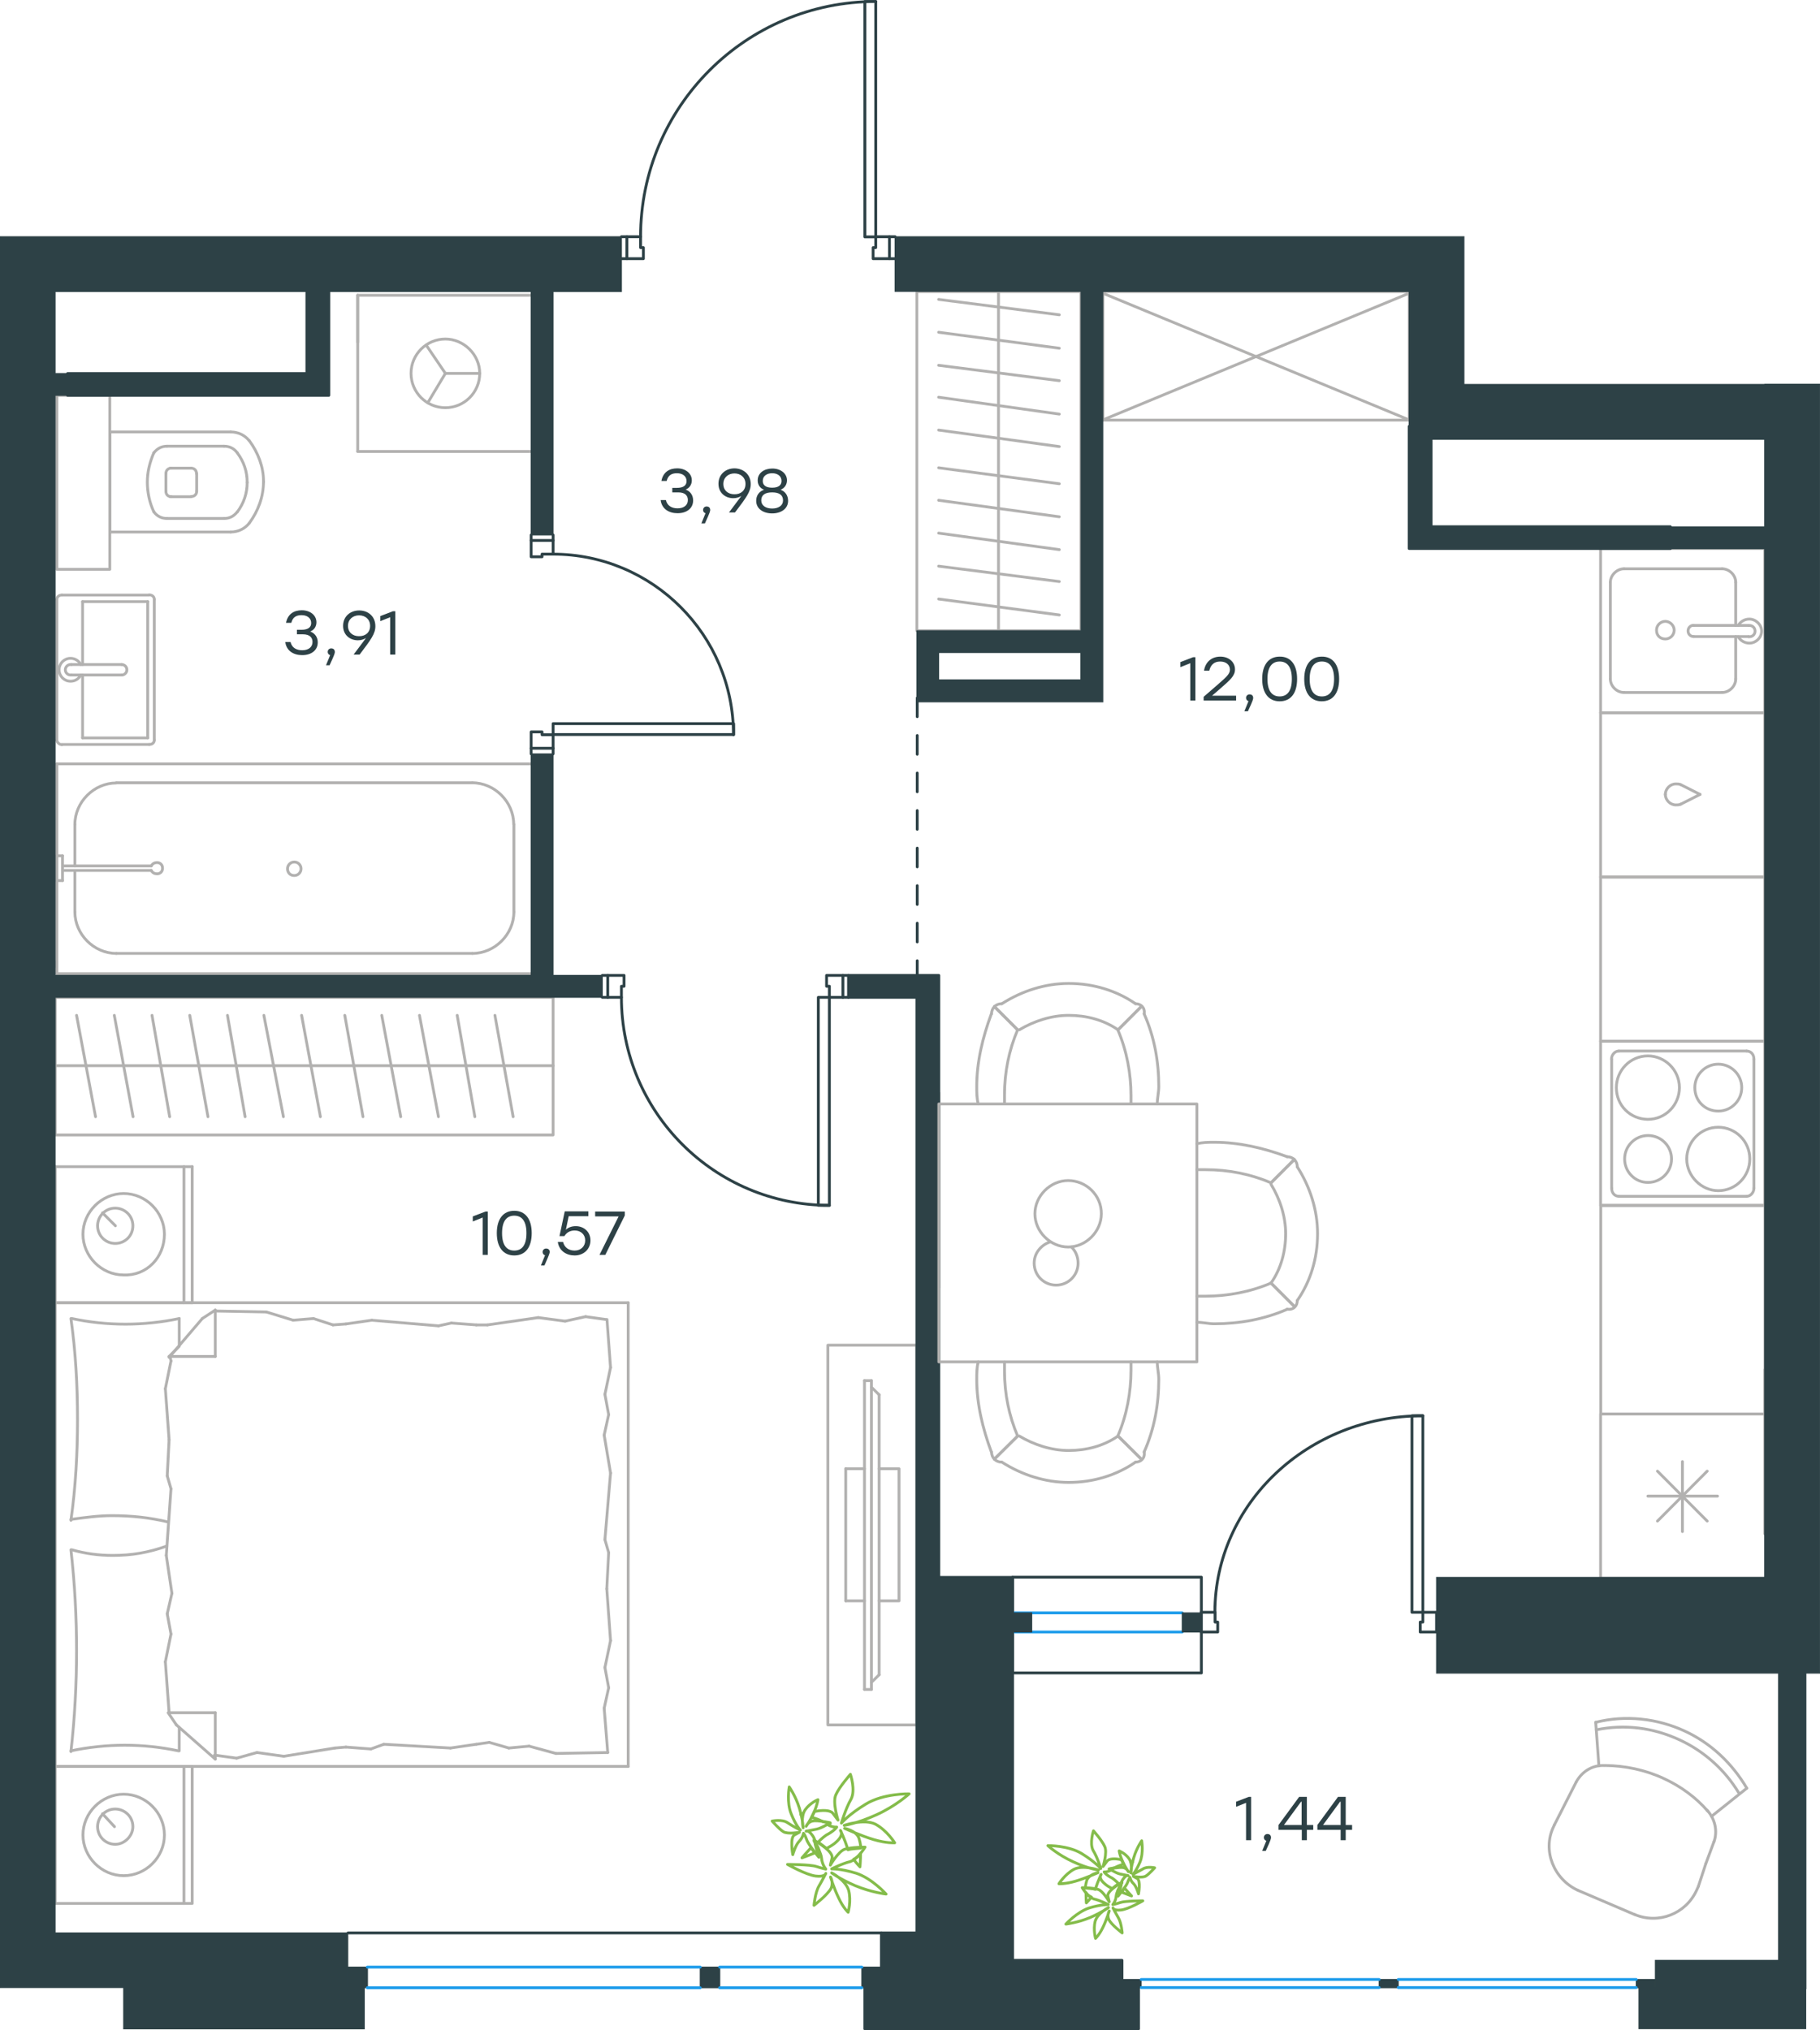<?xml version="1.0" encoding="utf-8"?>
<!-- Generator: Adobe Illustrator 26.5.0, SVG Export Plug-In . SVG Version: 6.00 Build 0)  -->
<svg version="1.1" id="Слой_1" xmlns="http://www.w3.org/2000/svg" xmlns:xlink="http://www.w3.org/1999/xlink" x="0px" y="0px"
	 viewBox="0 0 969.7 1081.5" style="enable-background:new 0 0 969.7 1081.5;" xml:space="preserve">
<style type="text/css">
	.st0{fill:none;stroke:#2D4146;stroke-width:1.5;stroke-linecap:round;stroke-linejoin:round;stroke-miterlimit:22.926;}
	.st1{fill-rule:evenodd;clip-rule:evenodd;fill:#2D4146;stroke:#2D4146;stroke-width:0.5;stroke-miterlimit:10;}
	.st2{fill:none;stroke:#1D9CEB;stroke-width:1.5;stroke-linecap:round;stroke-linejoin:round;stroke-miterlimit:22.926;}
	.st3{fill:none;stroke:#B2B1B0;stroke-width:1.5;stroke-linecap:round;stroke-linejoin:round;stroke-miterlimit:22.926;}
	.st4{fill:#2D4146;stroke:#2D4146;stroke-width:0.5;stroke-miterlimit:10;}
	.st5{fill:none;stroke:#2D4146;stroke-width:1.5;stroke-linecap:round;stroke-linejoin:round;stroke-miterlimit:10;}
	.st6{fill:#2D4146;}
	.st7{fill:none;stroke:#84BC4A;stroke-width:1.5;stroke-linecap:round;stroke-linejoin:round;stroke-miterlimit:22.926;}
	
		.st8{fill:none;stroke:#2D4146;stroke-width:1.5;stroke-linecap:round;stroke-linejoin:round;stroke-miterlimit:22.926;stroke-dasharray:10;}
</style>
<rect x="436" y="531.3" class="st0" width="5.9" height="110.8"/>
<polygon class="st0" points="323.8,519.6 323.8,531.3 331.1,531.3 331.1,525.4 332.5,525.4 332.5,519.6 "/>
<polygon class="st0" points="449.1,519.6 440.4,519.6 440.4,525.4 441.9,525.4 441.9,531.3 449.1,531.3 "/>
<path class="st0" d="M331.1,531.3c0,61.2,49.6,110.8,110.8,110.8"/>
<line class="st0" x1="323.8" y1="531.3" x2="320.9" y2="531.3"/>
<line class="st0" x1="323.8" y1="519.6" x2="320.9" y2="519.6"/>
<line class="st0" x1="449.1" y1="519.6" x2="452" y2="519.6"/>
<line class="st0" x1="449.1" y1="531.3" x2="452" y2="531.3"/>
<rect x="460.8" y="0.8" class="st0" width="5.8" height="125.4"/>
<polygon class="st0" points="473.9,137.8 473.9,126.1 466.6,126.1 466.6,131.9 465.2,131.9 465.2,137.8 "/>
<polygon class="st0" points="334,137.8 342.8,137.8 342.8,131.9 341.3,131.9 341.3,126.1 334,126.1 "/>
<line class="st0" x1="473.9" y1="126.1" x2="476.9" y2="126.1"/>
<line class="st0" x1="473.9" y1="137.8" x2="476.9" y2="137.8"/>
<line class="st0" x1="334" y1="137.8" x2="331.1" y2="137.8"/>
<line class="st0" x1="334" y1="126.1" x2="331.1" y2="126.1"/>
<path class="st0" d="M466.6,0.8c-69.2,0-125.3,56.1-125.3,125.3"/>
<rect x="294.7" y="385.5" class="st0" width="96.2" height="5.8"/>
<polygon class="st0" points="283,398.6 294.7,398.6 294.7,391.4 288.8,391.4 288.8,389.9 283,389.9 "/>
<polygon class="st0" points="283,287.9 283,296.6 288.8,296.6 288.8,295.2 294.7,295.2 294.7,287.9 "/>
<line class="st0" x1="294.7" y1="398.6" x2="294.7" y2="401.6"/>
<line class="st0" x1="283" y1="398.6" x2="283" y2="401.6"/>
<line class="st0" x1="283" y1="287.9" x2="283" y2="285"/>
<line class="st0" x1="294.7" y1="287.9" x2="294.7" y2="285"/>
<path class="st0" d="M390.8,391.4c0-53.1-43.1-96.2-96.2-96.2"/>
<rect x="185.4" y="1047.9" class="st1" width="10.4" height="11"/>
<rect x="459.2" y="1047.9" class="st1" width="10.4" height="11"/>
<rect x="373.1" y="1047.9" class="st1" width="10.4" height="11"/>
<line class="st2" x1="195.7" y1="1058.9" x2="373.1" y2="1058.9"/>
<line class="st2" x1="383.4" y1="1058.9" x2="459.2" y2="1058.9"/>
<line class="st2" x1="195.7" y1="1047.9" x2="373.1" y2="1047.9"/>
<line class="st2" x1="383.4" y1="1047.9" x2="459.2" y2="1047.9"/>
<line class="st0" x1="185.4" y1="1029.7" x2="469.6" y2="1029.7"/>
<rect x="597.8" y="1054.5" class="st1" width="10.2" height="4.4"/>
<rect x="871.8" y="1054.5" class="st1" width="10.2" height="4.4"/>
<rect x="734.8" y="1054.5" class="st1" width="10.2" height="4.4"/>
<line class="st2" x1="608" y1="1054.5" x2="734.8" y2="1054.5"/>
<line class="st2" x1="608" y1="1058.8" x2="734.8" y2="1058.8"/>
<line class="st2" x1="745" y1="1054.5" x2="871.8" y2="1054.5"/>
<line class="st2" x1="745" y1="1058.8" x2="871.8" y2="1058.8"/>
<rect x="539.5" y="840.2" class="st0" width="100.6" height="51"/>
<line class="st2" x1="539.5" y1="859.2" x2="629.9" y2="859.2"/>
<line class="st2" x1="539.5" y1="869.4" x2="629.9" y2="869.4"/>
<rect x="539.5" y="859.2" class="st1" width="10.2" height="10.2"/>
<rect x="629.9" y="859.2" class="st1" width="10.2" height="10.2"/>
<rect x="752.3" y="754.2" class="st0" width="5.8" height="104.7"/>
<polygon class="st0" points="765.4,869.4 765.4,858.9 758.1,858.9 758.1,864.1 756.7,864.1 756.7,869.4 "/>
<polygon class="st0" points="640,869.4 648.8,869.4 648.8,864.1 647.4,864.1 647.4,858.9 640,858.9 "/>
<path class="st0" d="M758.1,754.2c-61.2,0-110.8,46.9-110.8,104.7"/>
<line class="st3" x1="39.9" y1="464.6" x2="39.9" y2="485.8"/>
<line class="st3" x1="39.9" y1="439.2" x2="39.9" y2="461.3"/>
<line class="st3" x1="62" y1="507.9" x2="251.6" y2="507.9"/>
<line class="st3" x1="273.8" y1="485.8" x2="273.8" y2="439.2"/>
<line class="st3" x1="283.9" y1="406.9" x2="30.3" y2="406.9"/>
<line class="st3" x1="283.9" y1="518.7" x2="283.9" y2="406.9"/>
<line class="st3" x1="251.6" y1="417" x2="62" y2="417"/>
<line class="st3" x1="30.3" y1="518.7" x2="283.9" y2="518.7"/>
<line class="st3" x1="30.3" y1="406.9" x2="30.3" y2="518.7"/>
<path class="st3" d="M273.8,485.8c0,12-10.2,22.1-22.1,22.1"/>
<path class="st3" d="M39.9,439.2c0-12,10.2-22.1,22.1-22.1"/>
<path class="st3" d="M251.6,417c12,0,22.1,10.2,22.1,22.1"/>
<path class="st3" d="M62,507.9c-12,0-22.1-10.2-22.1-22.1"/>
<line class="st3" x1="30.3" y1="512.1" x2="30.3" y2="515.1"/>
<line class="st3" x1="33.3" y1="463.7" x2="80.6" y2="463.7"/>
<line class="st3" x1="80.6" y1="461.3" x2="33.3" y2="461.3"/>
<line class="st3" x1="30.3" y1="455.9" x2="30.3" y2="469.1"/>
<line class="st3" x1="30.3" y1="469.1" x2="33.3" y2="469.1"/>
<line class="st3" x1="33.3" y1="469.1" x2="33.3" y2="455.9"/>
<line class="st3" x1="33.3" y1="455.9" x2="30.3" y2="455.9"/>
<path class="st3" d="M80.6,461.3c0.6-1.2,1.8-1.8,3-1.8c1.8,0,3,1.2,3,3c0,1.8-1.2,3-3,3c-1.2,0-2.4-0.6-3-1.8"/>
<path class="st3" d="M153.2,462.8c0-2,1.6-3.6,3.6-3.6c2,0,3.6,1.6,3.6,3.6c0,2-1.6,3.6-3.6,3.6
	C154.5,466.4,153.2,464.8,153.2,462.8z"/>
<line class="st3" x1="78.7" y1="393.1" x2="44" y2="393.1"/>
<line class="st3" x1="44" y1="393.1" x2="44" y2="359.6"/>
<line class="st3" x1="44" y1="354" x2="44" y2="320.5"/>
<line class="st3" x1="78.7" y1="320.5" x2="78.7" y2="393.1"/>
<line class="st3" x1="44" y1="320.5" x2="78.7" y2="320.5"/>
<line class="st3" x1="30.3" y1="319.3" x2="30.3" y2="394.3"/>
<line class="st3" x1="79.5" y1="317" x2="33" y2="317"/>
<line class="st3" x1="82.2" y1="394.3" x2="82.2" y2="319.3"/>
<line class="st3" x1="33" y1="396.6" x2="79.5" y2="396.6"/>
<path class="st3" d="M79.5,396.6c1.6,0,2.7-0.9,2.7-2.4"/>
<path class="st3" d="M82.2,319.3c0-1.4-1.1-2.4-2.7-2.4"/>
<path class="st3" d="M33,317c-1.6,0-2.7,0.9-2.7,2.4"/>
<path class="st3" d="M30.3,394.3c0,0.9,1.1,2.4,2.7,2.4"/>
<line class="st3" x1="64.8" y1="354" x2="38" y2="354"/>
<line class="st3" x1="38" y1="359.6" x2="64.8" y2="359.6"/>
<path class="st3" d="M64.8,354L64.8,354c1.5,0,2.8,1.2,2.8,2.8c0,1.5-1.2,2.8-2.8,2.8h0"/>
<path class="st3" d="M43,359.6c-1,2.1-3.1,3.3-5.4,3.3c-3.4,0-6.1-2.7-6.1-6.1c0-3.4,2.7-6.1,6.1-6.1c2.3,0,4.4,1.3,5.4,3.3"/>
<path class="st3" d="M38,359.6c-0.1,0-0.3,0-0.4,0c-1.5,0-2.8-1.2-2.8-2.8c0-1.5,1.3-2.8,2.8-2.8c0.1,0,0.3,0,0.4,0"/>
<line class="st3" x1="190.6" y1="240.5" x2="283.9" y2="240.5"/>
<line class="st3" x1="190.6" y1="182.3" x2="190.6" y2="157.3"/>
<line class="st3" x1="283.9" y1="157.3" x2="283.9" y2="240.5"/>
<line class="st3" x1="190.6" y1="240.5" x2="190.6" y2="157.3"/>
<line class="st3" x1="237.3" y1="198.9" x2="227.2" y2="184"/>
<line class="st3" x1="237.3" y1="198.9" x2="255.6" y2="198.9"/>
<line class="st3" x1="237.3" y1="198.9" x2="227.9" y2="214.6"/>
<path class="st3" d="M255.6,198.9c0,10.1-8.2,18.3-18.3,18.3c-10.1,0-18.3-8.2-18.3-18.3c0-10.1,8.2-18.3,18.3-18.3
	C247,180.6,255.6,188.8,255.6,198.9z"/>
<line class="st3" x1="190.6" y1="157.3" x2="284" y2="157.3"/>
<line class="st3" x1="122.9" y1="283.4" x2="58.6" y2="283.4"/>
<line class="st3" x1="58.6" y1="283.8" x2="58.6" y2="230.1"/>
<line class="st3" x1="89" y1="237.7" x2="119.4" y2="237.7"/>
<line class="st3" x1="119.4" y1="276.2" x2="89" y2="276.2"/>
<line class="st3" x1="90.7" y1="249.4" x2="101.8" y2="249.4"/>
<line class="st3" x1="101.8" y1="264.6" x2="90.7" y2="264.6"/>
<line class="st3" x1="88.4" y1="261.6" x2="88.4" y2="252.3"/>
<line class="st3" x1="58.6" y1="230.1" x2="122.9" y2="230.1"/>
<line class="st3" x1="104.8" y1="252.3" x2="104.8" y2="261.6"/>
<path class="st3" d="M132.8,234.7c4.7,6.4,7.6,14,7.6,21.6c0,0,0,0,0,0.6"/>
<path class="st3" d="M88.4,252.3c0-1.8,1.2-2.9,2.9-2.9"/>
<path class="st3" d="M82,241.2c1.8-2.3,4.1-3.5,7-3.5"/>
<path class="st3" d="M101.8,249.4c1.8,0,2.9,1.2,2.9,2.9"/>
<path class="st3" d="M126.4,241.2c3.5,4.7,5.3,9.9,5.3,15.8"/>
<path class="st3" d="M104.8,261.6c0,1.8-1.2,2.9-2.9,2.9"/>
<path class="st3" d="M91.3,264.6c-1.8,0-2.9-1.2-2.9-2.9"/>
<path class="st3" d="M89,276.2c-2.9,0-5.3-1.2-7-3.5"/>
<path class="st3" d="M82,272.7c-2.3-4.7-3.5-10.5-3.5-15.8s1.2-10.5,3.5-15.8"/>
<path class="st3" d="M126.4,272.7c-1.8,2.3-4.1,3.5-7,3.5"/>
<path class="st3" d="M140.4,256.5L140.4,256.5c0,8.2-2.9,15.8-7.6,22.2"/>
<path class="st3" d="M122.9,230.1c4.1,0,7.6,1.8,9.9,4.7"/>
<path class="st3" d="M132.8,278.7c-2.3,2.9-5.8,4.7-9.9,4.7"/>
<path class="st3" d="M131.7,257L131.7,257c0,5.8-1.8,11.1-5.3,15.8"/>
<path class="st3" d="M119.4,237.7c2.9,0,5.3,1.2,7,3.5"/>
<rect x="30.3" y="210.6" class="st3" width="28.2" height="92.7"/>
<g>
	<line class="st3" x1="852.8" y1="753.3" x2="852.8" y2="840.8"/>
	<line class="st3" x1="896.4" y1="778.6" x2="896.4" y2="815.9"/>
	<line class="st3" x1="909.6" y1="810.3" x2="883.1" y2="783.7"/>
	<line class="st3" x1="909.6" y1="783.7" x2="883.1" y2="810.3"/>
	<line class="st3" x1="915.1" y1="797" x2="878" y2="797"/>
	<line class="st3" x1="852.8" y1="840.8" x2="940.3" y2="840.8"/>
</g>
<line class="st3" x1="940.3" y1="729.6" x2="940.3" y2="817.1"/>
<line class="st3" x1="852.9" y1="753.3" x2="940.3" y2="753.3"/>
<path class="st3" d="M903,579.4c0-6.9,5.6-12.5,12.5-12.5c6.9,0,12.5,5.6,12.5,12.5c0,6.9-5.6,12.5-12.5,12.5
	C908.7,591.9,903,586.7,903,579.4z"/>
<path class="st3" d="M898.7,617.4c0-9.1,7.3-16.9,16.8-16.9c9.1,0,16.8,7.4,16.8,16.9c0,9.1-7.3,16.9-16.8,16.9
	C906.5,634.3,898.7,626.5,898.7,617.4z"/>
<path class="st3" d="M865.6,617.4c0-6.9,5.6-12.5,12.5-12.5c6.9,0,12.5,5.6,12.5,12.5c0,6.9-5.6,12.5-12.5,12.5
	C871.2,630,865.6,624.3,865.6,617.4z"/>
<path class="st3" d="M861.2,579.4c0-9.1,7.3-16.9,16.8-16.9c9,0,16.8,7.4,16.8,16.9c0,9.1-7.3,16.9-16.8,16.9
	C868.6,596.2,861.2,588.9,861.2,579.4z"/>
<line class="st3" x1="934.5" y1="633" x2="934.5" y2="564.2"/>
<line class="st3" x1="862.5" y1="637.3" x2="930.6" y2="637.3"/>
<line class="st3" x1="858.7" y1="564.2" x2="858.7" y2="633"/>
<line class="st3" x1="930.6" y1="559.9" x2="862.5" y2="559.9"/>
<path class="st3" d="M858.7,633L858.7,633c0,2.6,1.7,4.3,3.9,4.3"/>
<path class="st3" d="M934.5,564.2L934.5,564.2c0-2.6-1.7-4.3-3.9-4.3"/>
<path class="st3" d="M930.6,637.3L930.6,637.3c2.2,0,3.9-2.2,3.9-4.3"/>
<path class="st3" d="M862.5,559.9L862.5,559.9c-2.2,0-3.9,2.2-3.9,4.3"/>
<rect x="852.8" y="554.7" class="st3" width="87.5" height="87.5"/>
<rect x="852.8" y="379.7" class="st3" width="87.5" height="87.5"/>
<line class="st3" x1="905.8" y1="423.2" x2="895.5" y2="428.4"/>
<line class="st3" x1="895.5" y1="418" x2="905.8" y2="423.2"/>
<path class="st3" d="M895.5,418c-0.9-0.4-1.7-0.4-2.6-0.4c-3,0-5.6,2.6-5.6,5.6"/>
<path class="st3" d="M895.5,428.4c-0.9,0.4-1.7,0.4-2.6,0.4c-3,0-5.6-2.6-5.6-5.6"/>
<rect x="852.8" y="292.2" class="st3" width="87.5" height="87.5"/>
<line class="st3" x1="902.4" y1="339.1" x2="931.7" y2="339.1"/>
<line class="st3" x1="924.8" y1="333.2" x2="924.8" y2="310.2"/>
<line class="st3" x1="858" y1="310.2" x2="858" y2="361.7"/>
<line class="st3" x1="924.8" y1="361.7" x2="924.8" y2="339.1"/>
<line class="st3" x1="865.3" y1="368.9" x2="917.5" y2="368.9"/>
<line class="st3" x1="931.7" y1="333.2" x2="902.4" y2="333.2"/>
<line class="st3" x1="917.5" y1="303" x2="865.3" y2="303"/>
<path class="st3" d="M902.4,339.1L902.4,339.1c-1.7,0-3-1.3-3-3c0-1.7,1.3-3,3-3"/>
<path class="st3" d="M917.5,303c3.9,0,7.3,3.4,7.3,7.2"/>
<path class="st3" d="M926.1,333.2c1.3-2.1,3.4-3.4,6-3.4c3.4,0,6.5,3,6.5,6.4c0,3.4-3,6.4-6.5,6.4c-2.6,0-4.7-1.3-6-3.4"/>
<path class="st3" d="M865.3,368.9c-3.9,0-7.3-3.4-7.3-7.2"/>
<path class="st3" d="M924.8,361.7c0,3.8-3.4,7.2-7.3,7.2"/>
<path class="st3" d="M858,310.2c0-3.8,3.5-7.2,7.3-7.2"/>
<path class="st3" d="M931.7,333.2h0.4c1.7,0,3,1.3,3,3c0,1.7-1.3,3-3,3h-0.4"/>
<path class="st3" d="M887.3,340.4c2.6,0,4.7-2.1,4.7-4.7c0-2.5-2.2-4.7-4.7-4.7c-2.6,0-4.7,2.1-4.7,4.7
	C882.6,338.7,884.7,340.4,887.3,340.4z"/>
<rect x="852.8" y="467.2" class="st3" width="87.5" height="87.5"/>
<rect x="852.9" y="642.1" class="st3" width="87.5" height="111.2"/>
<line class="st3" x1="564.4" y1="257.7" x2="500.1" y2="249.2"/>
<line class="st3" x1="564.4" y1="275.3" x2="500.1" y2="266.5"/>
<line class="st3" x1="564.4" y1="292.8" x2="500.1" y2="284"/>
<line class="st3" x1="564.4" y1="309.8" x2="500.1" y2="301.6"/>
<line class="st3" x1="564.4" y1="327.6" x2="500.1" y2="319.1"/>
<line class="st3" x1="564.4" y1="167.7" x2="500.1" y2="159.5"/>
<line class="st3" x1="564.4" y1="185.5" x2="500.1" y2="177"/>
<line class="st3" x1="564.4" y1="202.8" x2="500.1" y2="194.6"/>
<line class="st3" x1="564.4" y1="220.6" x2="500.1" y2="211.6"/>
<line class="st3" x1="564.4" y1="237.9" x2="500.1" y2="229.1"/>
<line class="st3" x1="532" y1="336" x2="532" y2="155.3"/>
<rect x="488.5" y="155.3" class="st3" width="87.4" height="180.7"/>
<line class="st3" x1="500.2" y1="582.2" x2="500.2" y2="685.8"/>
<line class="st3" x1="29.4" y1="694" x2="29.4" y2="621.5"/>
<line class="st3" x1="102.4" y1="621.5" x2="102.4" y2="694"/>
<line class="st3" x1="102.4" y1="694" x2="29.4" y2="694"/>
<line class="st3" x1="29.4" y1="621.5" x2="102.4" y2="621.5"/>
<line class="st3" x1="61.5" y1="653" x2="54.6" y2="646.1"/>
<line class="st3" x1="98" y1="621.5" x2="98" y2="694"/>
<path class="st3" d="M87.6,657.5c0-11.8-9.9-21.7-21.7-21.7c-11.8,0-21.7,9.9-21.7,21.7c0,11.8,9.9,21.7,21.7,21.7
	C78.2,679.7,87.6,669.8,87.6,657.5z"/>
<path class="st3" d="M70.8,653c0-5.4-4.4-9.4-9.4-9.4c-5.4,0-9.4,4.4-9.4,9.4c0,5.4,4.4,9.4,9.4,9.4C66.4,662.4,70.8,658.5,70.8,653
	z"/>
<line class="st3" x1="29.4" y1="941" x2="29.4" y2="694"/>
<line class="st3" x1="95.5" y1="920.2" x2="95.5" y2="932.7"/>
<line class="st3" x1="90.1" y1="722.6" x2="114.7" y2="722.6"/>
<line class="st3" x1="95.5" y1="717.2" x2="90.1" y2="722.6"/>
<line class="st3" x1="334.7" y1="941" x2="29.4" y2="941"/>
<line class="st3" x1="114.7" y1="697.9" x2="114.7" y2="722.6"/>
<line class="st3" x1="29.4" y1="694" x2="334.7" y2="694"/>
<line class="st3" x1="114.7" y1="937.1" x2="94" y2="918.9"/>
<line class="st3" x1="94" y1="918.9" x2="89.6" y2="912.4"/>
<line class="st3" x1="95.5" y1="702.4" x2="95.5" y2="716.7"/>
<line class="st3" x1="90.1" y1="912.4" x2="114.7" y2="912.4"/>
<line class="st3" x1="90.1" y1="723.1" x2="107.8" y2="702.4"/>
<line class="st3" x1="107.8" y1="702.4" x2="114.7" y2="697.9"/>
<line class="st3" x1="114.7" y1="937.1" x2="114.7" y2="912.4"/>
<line class="st3" x1="324.3" y1="827.1" x2="323.3" y2="846.4"/>
<line class="st3" x1="321.9" y1="764.5" x2="325.3" y2="784.7"/>
<line class="st3" x1="322.3" y1="742.8" x2="324.3" y2="753.6"/>
<line class="st3" x1="324.3" y1="753.6" x2="321.9" y2="764.5"/>
<line class="st3" x1="322.3" y1="820.2" x2="324.3" y2="827.1"/>
<line class="st3" x1="325.3" y1="784.7" x2="322.3" y2="820.2"/>
<line class="st3" x1="323.4" y1="702.9" x2="325.3" y2="728.5"/>
<line class="st3" x1="325.3" y1="728.5" x2="322.3" y2="742.8"/>
<line class="st3" x1="321.9" y1="910" x2="323.8" y2="933.6"/>
<line class="st3" x1="322.3" y1="888.3" x2="324.3" y2="899.1"/>
<line class="st3" x1="324.3" y1="899.1" x2="321.9" y2="910"/>
<line class="st3" x1="323.3" y1="846.4" x2="325.3" y2="874"/>
<line class="st3" x1="325.3" y1="874" x2="322.3" y2="888.3"/>
<line class="st3" x1="334.7" y1="941" x2="334.7" y2="694"/>
<path class="st3" d="M37.8,825.6c2,17.8,3,35.5,3,53.8c0,17.7-1,36-3,53.7"/>
<path class="st3" d="M88.9,823.6c-9.9,3.5-18.6,5-28.9,5c-7.4,0-14.8-1-21.7-3"/>
<path class="st3" d="M37.8,932.7c9.4-2,19.2-3,28.6-3c9.9,0,19.2,1,28.6,3"/>
<path class="st3" d="M37.8,809.4c7.4-1,14.8-2,21.7-2c10.4,0,20.2,1,30.1,3.4"/>
<line class="st3" x1="177.4" y1="705.8" x2="184.3" y2="705.3"/>
<line class="st3" x1="156.2" y1="703.3" x2="167" y2="702.4"/>
<line class="st3" x1="167" y1="702.4" x2="177.4" y2="705.8"/>
<line class="st3" x1="114.7" y1="698.4" x2="141.9" y2="698.9"/>
<line class="st3" x1="141.9" y1="698.9" x2="156.2" y2="703.3"/>
<line class="st3" x1="240.5" y1="704.8" x2="253.8" y2="705.8"/>
<line class="st3" x1="184.3" y1="705.3" x2="198.1" y2="703.3"/>
<line class="st3" x1="233.6" y1="706.3" x2="240.5" y2="704.8"/>
<line class="st3" x1="198.1" y1="703.3" x2="233.6" y2="706.3"/>
<line class="st3" x1="253.8" y1="705.8" x2="259.7" y2="705.8"/>
<line class="st3" x1="301.1" y1="703.8" x2="312" y2="701.4"/>
<line class="st3" x1="312" y1="701.4" x2="322.8" y2="702.9"/>
<line class="st3" x1="259.7" y1="705.8" x2="286.8" y2="701.9"/>
<line class="st3" x1="286.8" y1="701.9" x2="301.1" y2="703.8"/>
<line class="st3" x1="260.7" y1="928.2" x2="253.8" y2="929.2"/>
<line class="st3" x1="281.9" y1="930.2" x2="271.1" y2="931.2"/>
<line class="st3" x1="271.1" y1="931.2" x2="260.7" y2="928.2"/>
<line class="st3" x1="323.8" y1="933.6" x2="296.2" y2="934.1"/>
<line class="st3" x1="296.2" y1="934.1" x2="281.9" y2="930.2"/>
<line class="st3" x1="197.6" y1="931.7" x2="184.3" y2="930.7"/>
<line class="st3" x1="253.8" y1="929.2" x2="240" y2="931.2"/>
<line class="st3" x1="204.5" y1="929.2" x2="197.6" y2="931.7"/>
<line class="st3" x1="240" y1="931.2" x2="204.5" y2="929.2"/>
<line class="st3" x1="184.3" y1="930.7" x2="178.4" y2="931.2"/>
<line class="st3" x1="115.2" y1="935.1" x2="114.2" y2="935.1"/>
<line class="st3" x1="136.9" y1="933.6" x2="126.1" y2="936.6"/>
<line class="st3" x1="126.1" y1="936.6" x2="115.2" y2="935.1"/>
<line class="st3" x1="178.4" y1="931.2" x2="151.2" y2="935.6"/>
<line class="st3" x1="151.2" y1="935.6" x2="136.9" y2="933.6"/>
<path class="st3" d="M37.8,702.4c2.5,17.8,3.5,35.5,3.5,53.8c0,17.8-1,36-3.5,53.7"/>
<path class="st3" d="M95.5,702.4c-9.4,2-19.2,3-28.6,3c-9.9,0-19.2-1-28.6-3"/>
<line class="st3" x1="89.1" y1="786.2" x2="90.1" y2="767"/>
<line class="st3" x1="91.6" y1="848.8" x2="88.6" y2="828.6"/>
<line class="st3" x1="91.1" y1="870.5" x2="89.1" y2="859.7"/>
<line class="st3" x1="89.1" y1="859.7" x2="91.6" y2="848.8"/>
<line class="st3" x1="91.1" y1="793.1" x2="89.1" y2="786.2"/>
<line class="st3" x1="88.6" y1="828.6" x2="91.1" y2="793.1"/>
<line class="st3" x1="90.1" y1="912.4" x2="88.1" y2="885.3"/>
<line class="st3" x1="88.1" y1="885.3" x2="91.1" y2="870.5"/>
<line class="st3" x1="91.1" y1="725" x2="90.6" y2="722.6"/>
<line class="st3" x1="90.1" y1="767" x2="88.1" y2="739.8"/>
<line class="st3" x1="88.1" y1="739.8" x2="91.1" y2="725"/>
<line class="st3" x1="29.4" y1="1014" x2="29.4" y2="941"/>
<line class="st3" x1="102.4" y1="941" x2="102.4" y2="1014"/>
<line class="st3" x1="101.9" y1="1014" x2="29.4" y2="1014"/>
<line class="st3" x1="29.4" y1="941" x2="101.9" y2="941"/>
<line class="st3" x1="61" y1="973.1" x2="54.6" y2="966.2"/>
<line class="st3" x1="98" y1="941" x2="98" y2="1014"/>
<path class="st3" d="M87.6,977.5c0-11.8-9.9-21.7-21.7-21.7c-11.8,0-21.7,9.9-21.7,21.7c0,11.8,9.9,21.7,21.7,21.7
	C77.7,999.2,87.6,989.4,87.6,977.5z"/>
<path class="st3" d="M70.8,973.1c0-5.4-4.4-9.4-9.4-9.4c-5.4,0-9.4,4.4-9.4,9.4c0,5.4,4.4,9.4,9.4,9.4
	C66.4,982.5,70.8,978,70.8,973.1z"/>
<polyline class="st3" points="468.4,852.8 479,852.8 479,782.4 468.4,782.4 "/>
<line class="st3" x1="460.6" y1="782.4" x2="450.6" y2="782.4"/>
<line class="st3" x1="450.6" y1="782.4" x2="450.6" y2="852.8"/>
<line class="st3" x1="450.6" y1="852.8" x2="460.6" y2="852.8"/>
<line class="st3" x1="460.6" y1="735.5" x2="464.3" y2="735.5"/>
<line class="st3" x1="468.4" y1="892.2" x2="464.3" y2="896.2"/>
<line class="st3" x1="464.3" y1="739" x2="468.4" y2="743"/>
<line class="st3" x1="464.3" y1="900" x2="464.3" y2="735.5"/>
<line class="st3" x1="460.6" y1="735.5" x2="460.6" y2="900"/>
<line class="st3" x1="460.6" y1="900" x2="464.3" y2="900"/>
<line class="st3" x1="468.4" y1="743" x2="468.4" y2="892.2"/>
<rect x="441.1" y="716.6" class="st3" width="47.4" height="202.3"/>
<line class="st3" x1="193.4" y1="594.9" x2="183.7" y2="540.9"/>
<line class="st3" x1="213.5" y1="594.9" x2="203.4" y2="540.9"/>
<line class="st3" x1="233.6" y1="594.9" x2="223.5" y2="540.9"/>
<line class="st3" x1="253" y1="594.9" x2="243.6" y2="540.9"/>
<line class="st3" x1="273.4" y1="594.9" x2="263.7" y2="540.9"/>
<line class="st3" x1="50.9" y1="594.9" x2="40.8" y2="540.9"/>
<line class="st3" x1="70.9" y1="594.9" x2="60.9" y2="540.9"/>
<line class="st3" x1="90.4" y1="594.9" x2="81" y2="540.9"/>
<line class="st3" x1="110.8" y1="594.9" x2="101.1" y2="540.9"/>
<line class="st3" x1="130.6" y1="594.9" x2="121.2" y2="540.9"/>
<line class="st3" x1="151" y1="594.9" x2="140.6" y2="540.9"/>
<line class="st3" x1="170.7" y1="594.9" x2="160.7" y2="540.9"/>
<line class="st3" x1="294.7" y1="567.7" x2="29.4" y2="567.7"/>
<rect x="29.4" y="531.3" class="st3" width="265.3" height="73.3"/>
<polygon class="st4" points="452.1,531.3 488.5,531.3 488.5,840.3 488.5,1029.7 469.6,1029.7 469.6,1058.9 460.8,1058.9 
	460.8,1080.8 604.8,1080.8 606.6,1080.8 606.6,1060.3 606.6,1058.9 597.8,1058.9 597.8,1044.3 567.8,1044.3 539.5,1044.3 
	539.5,869.4 539.5,840.3 517.7,840.3 500.2,840.3 500.2,531.3 500.2,519.6 452.1,519.6 "/>
<polygon class="st5" points="452.1,531.3 488.5,531.3 488.5,840.3 488.5,1029.7 469.6,1029.7 469.6,1058.9 460.8,1058.9 
	460.8,1080.8 604.8,1080.8 606.6,1080.8 606.6,1060.3 606.6,1058.9 597.8,1058.9 597.8,1044.3 567.8,1044.3 539.5,1044.3 
	539.5,869.4 539.5,840.3 517.7,840.3 500.2,840.3 500.2,531.3 500.2,519.6 452.1,519.6 "/>
<polygon class="st1" points="163.5,145.5 175.2,145.5 175.2,210.6 164,210.6 163.5,210.6 36,210.6 36,199 163.5,199 "/>
<polygon class="st0" points="163.5,145.5 175.2,145.5 175.2,210.6 164,210.6 163.5,210.6 36,210.6 36,199 163.5,199 "/>
<polygon class="st1" points="762.5,227.1 750.8,227.1 750.8,292.2 762,292.2 762.5,292.2 890,292.2 890,280.6 762.5,280.6 "/>
<polygon class="st0" points="762.5,227.1 750.8,227.1 750.8,292.2 762,292.2 762.5,292.2 890,292.2 890,280.6 762.5,280.6 "/>
<g>
	<path class="st6" d="M666.6,957.2v23.1h-2.7v-19.9l-5.3,2.1v-2.7l6.8-2.6H666.6z"/>
	<path class="st6" d="M674.4,986h-1.9l2.2-5.4c-0.8-0.2-1.3-0.9-1.3-1.7c0-1.1,0.8-1.9,1.9-1.9c0.8,0,1.9,0.4,1.9,1.9
		C677.2,979.4,677.1,980.2,674.4,986z"/>
	<path class="st6" d="M699.7,974.8h-3.4v5.5h-2.7v-5.5h-12.4v-2.6l11-15h4.1v15h3.4V974.8z M693.5,972.2v-12.4h-0.3l-9.1,12.4
		L693.5,972.2z"/>
	<path class="st6" d="M720.4,974.8H717v5.5h-2.7v-5.5h-12.4v-2.6l11-15h4.1v15h3.4V974.8z M714.3,972.2v-12.4H714l-9.1,12.4
		L714.3,972.2z"/>
</g>
<g>
	<path class="st6" d="M169.3,342.2c0,4.2-3.4,6.8-8.3,6.8c-4.5,0-8.4-2.2-9-7h2.8c0.7,3.1,3.2,4.4,6.2,4.4c3.4,0,5.5-1.7,5.5-4.4
		c0-2.3-1.4-4.1-5.1-4.1h-3.2v-2.4h2.4c3.5,0,5.2-1.3,5.2-3.6c0-2.6-2.1-4.2-5.1-4.2c-2.8,0-4.7,1-5.5,4.1h-2.8
		c0.9-4.7,4.2-6.7,8.4-6.7c4.4,0,7.8,2.6,7.8,6.4c0,2.2-1.2,4.1-3.3,4.9C167.8,337.4,169.3,339.4,169.3,342.2z"/>
	<path class="st6" d="M175.6,354.4h-1.9l2.2-5.4c-0.8-0.2-1.3-0.9-1.3-1.7c0-1.1,0.8-1.9,1.9-1.9c0.8,0,1.9,0.4,1.9,1.9
		C178.4,347.9,178.3,348.6,175.6,354.4z"/>
	<path class="st6" d="M200,333.6c0,4-2.4,7.2-8.4,15.1h-3.2l6.6-8.8c-1.2,0.7-2.6,1.2-4.3,1.2c-4.1,0-7.9-2.7-7.9-7.7
		c0-5,3.8-8.2,8.6-8.2C196.1,325.2,200,328.3,200,333.6z M197.2,333.4c0-3.5-2.6-5.6-5.9-5.6c-3.3,0-5.9,2.2-5.9,5.6
		c0,3.5,2.6,5.5,5.8,5.5C194.7,339,197.2,336.9,197.2,333.4z"/>
	<path class="st6" d="M210.6,325.6v23.1h-2.7v-19.9l-5.3,2.1v-2.7l6.8-2.6H210.6z"/>
</g>
<g>
	<path class="st6" d="M259.9,645.4v23.1h-2.7v-19.9l-5.3,2.1V648l6.8-2.6H259.9z"/>
	<path class="st6" d="M283.3,656.9c0,7.6-3.4,11.9-9.3,11.9c-5.8,0-9.3-4.3-9.3-11.9s3.5-11.9,9.3-11.9
		C279.9,645,283.3,649.4,283.3,656.9z M280.5,656.9c0-6.6-2.6-9.3-6.5-9.3s-6.5,2.7-6.5,9.3s2.6,9.3,6.5,9.3
		S280.5,663.6,280.5,656.9z"/>
	<path class="st6" d="M290.1,674.1h-1.9l2.2-5.4c-0.8-0.2-1.3-0.9-1.3-1.7c0-1.1,0.8-1.9,1.9-1.9c0.8,0,1.9,0.4,1.9,1.9
		C292.8,667.6,292.7,668.3,290.1,674.1z"/>
	<path class="st6" d="M314.6,660.8c0,4.7-3.7,8-8.4,8c-4.4,0-8.3-2.4-9-7.2h2.8c0.7,3,3.1,4.6,6.2,4.6c3.3,0,5.6-2.3,5.6-5.4
		c0-3.2-2.4-5.3-5.6-5.3c-2.6,0-4.4,1.2-5.5,3h-2.6l2.8-13.2h12.6v2.6h-10.5l-1.5,7.2c1.3-1.2,3-1.9,5.3-1.9
		C311,653.2,314.6,656.1,314.6,660.8z"/>
	<path class="st6" d="M332.9,645.4v2.1l-10.4,21h-3.1l10.2-20.5h-12.5v-2.6H332.9z"/>
</g>
<g>
	<path class="st6" d="M369.3,266.6c0,4.2-3.4,6.8-8.3,6.8c-4.5,0-8.4-2.2-9-7h2.8c0.7,3.1,3.2,4.4,6.2,4.4c3.4,0,5.5-1.7,5.5-4.4
		c0-2.3-1.4-4.1-5.1-4.1h-3.2v-2.4h2.4c3.5,0,5.2-1.3,5.2-3.6c0-2.6-2.1-4.2-5.1-4.2c-2.8,0-4.7,1-5.5,4.1h-2.8
		c0.9-4.7,4.2-6.7,8.4-6.7c4.4,0,7.8,2.6,7.8,6.4c0,2.2-1.2,4.1-3.3,4.9C367.8,261.7,369.3,263.8,369.3,266.6z"/>
	<path class="st6" d="M375.6,278.8h-1.9l2.2-5.4c-0.8-0.2-1.3-0.9-1.3-1.7c0-1.1,0.8-1.9,1.9-1.9c0.8,0,1.9,0.4,1.9,1.9
		C378.4,272.2,378.3,272.9,375.6,278.8z"/>
	<path class="st6" d="M400,257.9c0,4-2.4,7.2-8.4,15.1h-3.2l6.6-8.8c-1.2,0.7-2.6,1.2-4.3,1.2c-4.1,0-7.9-2.7-7.9-7.7
		c0-5,3.8-8.2,8.6-8.2C396.1,249.6,400,252.7,400,257.9z M397.2,257.8c0-3.5-2.6-5.6-5.9-5.6c-3.3,0-5.9,2.2-5.9,5.6
		c0,3.5,2.6,5.5,5.8,5.5C394.7,263.4,397.2,261.3,397.2,257.8z"/>
	<path class="st6" d="M419.9,266.8c0,4.2-3.7,6.7-8.5,6.7s-8.5-2.5-8.5-6.7c0-2.8,1.5-5,4.2-5.9c-2.2-0.8-3.4-2.7-3.4-5
		c0-3.9,3.4-6.3,7.8-6.3c4.3,0,7.8,2.5,7.8,6.3c0,2.2-1.2,4.1-3.4,5C418.4,261.8,419.9,264,419.9,266.8z M417.2,266.6
		c0-2.9-2-4.3-5.8-4.3c-3.8,0-5.8,1.4-5.8,4.3c0,2.7,2.4,4.3,5.8,4.3C414.8,270.9,417.2,269.3,417.2,266.6z M406.4,256.2
		c0,2.1,1.4,3.6,5,3.6c3.6,0,5-1.5,5-3.6c0-2.5-2-4.1-5-4.1S406.4,253.7,406.4,256.2z"/>
</g>
<g>
	<path class="st6" d="M636.9,350.1v23.1h-2.7v-19.9l-5.3,2.1v-2.7l6.8-2.6H636.9z"/>
	<path class="st6" d="M658.6,373.2h-17.3v-2l6.7-5.8c5.6-4.9,7.3-6.3,7.3-8.7c0-2.5-2-4.3-5.2-4.3c-3.3,0-5.1,1.9-5.8,4.9h-2.8
		c0.7-4.6,4-7.5,8.7-7.5c4.7,0,7.8,3,7.8,6.8c0,3.4-2.4,5.5-7.8,10.2l-4.4,3.8h12.8V373.2z"/>
	<path class="st6" d="M664.9,378.9H663l2.2-5.4c-0.8-0.2-1.3-0.9-1.3-1.7c0-1.1,0.8-1.9,1.9-1.9c0.8,0,1.9,0.4,1.9,1.9
		C667.7,372.4,667.6,373.1,664.9,378.9z"/>
	<path class="st6" d="M691.1,361.7c0,7.6-3.4,11.9-9.3,11.9c-5.8,0-9.3-4.3-9.3-11.9s3.5-11.9,9.3-11.9
		C687.7,349.7,691.1,354.1,691.1,361.7z M688.3,361.7c0-6.6-2.6-9.3-6.5-9.3s-6.5,2.7-6.5,9.3c0,6.6,2.6,9.3,6.5,9.3
		S688.3,368.3,688.3,361.7z"/>
	<path class="st6" d="M713.5,361.7c0,7.6-3.4,11.9-9.3,11.9c-5.8,0-9.3-4.3-9.3-11.9s3.5-11.9,9.3-11.9
		C710.1,349.7,713.5,354.1,713.5,361.7z M710.8,361.7c0-6.6-2.6-9.3-6.5-9.3s-6.5,2.7-6.5,9.3c0,6.6,2.6,9.3,6.5,9.3
		S710.8,368.3,710.8,361.7z"/>
</g>
<g>
	<rect x="500.2" y="588.1" class="st3" width="137.5" height="137.4"/>
	<path class="st3" d="M595.7,765c-7.8,5.4-17.1,7.7-26.3,7.7c-9.3,0-18.6-3.1-26.3-7.7"/>
	<path class="st3" d="M616.6,725.5c0,3.1,0.8,6.2,0.8,9.3c0,13.2-2.3,26.3-7.8,38.7"/>
	<path class="st3" d="M528.2,773.5c-4.6-12.4-7.8-25.5-7.8-38.7c0-3.1,0-6.2,0.8-9.3"/>
	<path class="st3" d="M602.6,725.5c0,1.5,0,3.1,0,4.6c0,11.6-2.3,24-7,34.8"/>
	<path class="st3" d="M542.2,765c-4.6-10.8-7-22.4-7-34.8c0-1.5,0-3.1,0-4.6"/>
	<path class="st3" d="M605,778.9c-10.1,7-22.5,10.8-35.6,10.8c-12.4,0-24.8-3.9-35.6-10.8"/>
	<line class="st3" x1="595.7" y1="765" x2="608.1" y2="777.3"/>
	<line class="st3" x1="542.2" y1="765" x2="529.8" y2="777.3"/>
	<line class="st3" x1="595.7" y1="765" x2="608.1" y2="777.3"/>
	<line class="st3" x1="542.2" y1="765" x2="529.8" y2="777.3"/>
	<path class="st3" d="M533.7,778.9c-3.1,0-5.4-2.3-5.4-5.4"/>
	<path class="st3" d="M609.6,773.5c0.6,3.1-1.6,5.4-4.6,5.4"/>
	<path class="st3" d="M595.7,548.6c-7.8-5.4-17.1-7.7-26.3-7.7c-9.3,0-18.6,3.1-26.3,7.7"/>
	<path class="st3" d="M616.6,588.1c0-3.1,0.8-6.2,0.8-9.3c0-13.2-2.3-26.3-7.8-38.7"/>
	<path class="st3" d="M528.2,540.1c-4.6,12.4-7.8,25.5-7.8,38.7c0,3.1,0,6.2,0.8,9.3"/>
	<path class="st3" d="M602.6,588.1c0-1.5,0-3.1,0-4.6c0-11.6-2.3-24-7-34.8"/>
	<path class="st3" d="M542.2,548.6c-4.6,10.8-7,22.4-7,34.8c0,1.5,0,3.1,0,4.6"/>
	<path class="st3" d="M605,534.7c-10.1-7-22.5-10.8-35.6-10.8c-12.4,0-24.8,3.9-35.6,10.8"/>
	<line class="st3" x1="595.7" y1="548.6" x2="608.1" y2="536.2"/>
	<line class="st3" x1="542.2" y1="548.6" x2="529.8" y2="536.2"/>
	<line class="st3" x1="595.7" y1="548.6" x2="608.1" y2="536.2"/>
	<line class="st3" x1="542.2" y1="548.6" x2="529.8" y2="536.2"/>
	<path class="st3" d="M533.7,534.7c-3.1,0-5.4,2.3-5.4,5.4"/>
	<path class="st3" d="M609.6,540.1c0.6-3.1-1.6-5.4-4.6-5.4"/>
	<path class="st3" d="M677.2,683.5c5.4-7.7,7.8-17,7.8-26.3c0-9.3-3.1-18.6-7.8-26.3"/>
	<path class="st3" d="M637.7,704.4c3.1,0,6.2,0.8,9.3,0.8c13.2,0,26.3-2.3,38.8-7.7"/>
	<path class="st3" d="M685.8,616.2c-12.4-4.6-25.6-7.7-38.8-7.7c-3.1,0-6.2,0-9.3,0.8"/>
	<path class="st3" d="M637.7,690.5c1.5,0,3.1,0,4.6,0c11.6,0,24-2.3,34.9-7"/>
	<path class="st3" d="M677.2,630.1c-10.8-4.6-22.5-7-34.9-7c-1.5,0-3.1,0-4.6,0"/>
	<path class="st3" d="M691.2,692.8c7-10.1,10.8-22.4,10.8-35.6c0-12.4-3.9-24.8-10.8-35.6"/>
	<line class="st3" x1="677.2" y1="683.5" x2="689.6" y2="695.9"/>
	<line class="st3" x1="677.2" y1="630.1" x2="689.6" y2="617.7"/>
	<line class="st3" x1="677.2" y1="683.5" x2="689.6" y2="695.9"/>
	<line class="st3" x1="677.2" y1="630.1" x2="689.6" y2="617.7"/>
	<path class="st3" d="M691.2,621.6c0-3.1-2.3-5.4-5.4-5.4"/>
	<path class="st3" d="M685.8,697.4c3.1,0.6,5.4-1.5,5.4-4.6"/>
	<path class="st3" d="M569.1,628.9c-9.5,0-17.7,8.2-17.7,17.7c0,9.5,8.2,17.7,17.7,17.7c9.5,0,17.7-8.2,17.7-17.7
		C586.9,636.7,578.7,628.9,569.1,628.9z"/>
	<path class="st3" d="M570.9,664.3c2.2,2.2,3.5,5.2,3.5,8.6c0,6.5-5.2,11.7-11.7,11.7c-6.5,0-11.7-5.2-11.7-11.7
		c0-5.2,3.5-9.5,8.2-11.2"/>
</g>
<g>
	<rect x="587.6" y="155.3" class="st3" width="163.2" height="68.5"/>
	<line class="st3" x1="587.6" y1="223.7" x2="750.8" y2="156.2"/>
	<line class="st3" x1="587.6" y1="156.2" x2="750.8" y2="223.7"/>
</g>
<g>
	<path class="st7" d="M453.4,958.5c2.6-4.8-0.3-13.3-0.3-13.3s-6,6.8-7.7,10.8c-2,4,1.1,13.6,1.1,13.6l-2.8-3.7
		c-1.4-1.7-5.7-1.7-9.6-0.9l-0.3,0.3c-0.6,1.1-0.9,2-1.4,2.8c2.3,0.6,4.3,1.4,6,2.3c2.3,0.6,4,0.9,4,0.9s-0.3,0.3-1.1,0.9
		c2.6,1.4,4.5,1.1,4.5,1.1s-0.6,1.4-4.5,3.7c-1.4,0.6-3.4,2.3-5.4,4.3c1.1,0.8,3.1,2.3,4.5,3.4c2-1.1,4-2.3,5.1-3.4
		c4.5-4,2.3-6.2,2.3-6.2s2.3,4.8,3.7,9.4c0,0,0,0.6,0.3,0.9c2-0.6,4.8-0.6,6.8-0.9c0-2-0.6-4-0.9-5.1c-1.4-4.3-7.7-5.4-7.7-5.4
		s8.8,4,15.6,6c6.8,2,11.1,1.7,11.1,1.7s-4-6.5-10.2-9.9c-6.2-3.1-16.7,0.6-16.7,0.6s6.8-0.9,17.3-5.7c10.5-4.8,17.3-11.1,17.3-11.1
		s-13.6-0.3-23,5.4c-9.4,5.7-13.1,10.2-13.1,10.2S450.5,963.6,453.4,958.5z M454.8,990.5c1.7,2.3,3.4,4,3.4,4s0.3-3.4,0.3-7.1
		C457.6,988.8,456.5,989.6,454.8,990.5z M434.6,982l-0.3,0.3c0.3,1.4,0.9,3.1,1.1,4.3c0.3-0.3,0.9-0.3,1.1-0.6
		C436.1,984.3,435.2,982.8,434.6,982z M432.1,984.3c-2.6,2.8-4.8,5.4-4.8,5.4s3.1-1.1,6.8-2.6C433.5,986.2,432.6,985.1,432.1,984.3z
		 M427.8,966.1c-0.6,0-0.9,0.3-1.1,0.3v0.3c0,0,0.6,0.3,0.9,0.3C427.5,966.7,427.5,966.7,427.8,966.1z"/>
	<path class="st7" d="M443.1,995.6c0,0,4.5-0.3,13.1,2.3c8.5,2.8,15.9,11.1,15.9,11.1s-7.9-0.9-16.5-4.5c-8.5-3.7-12.5-6.8-12.5-6.8
		s7.4,3.7,9.1,9.4c1.4,5.7-0.3,11.6-0.3,11.6s-2.6-2.3-5.1-7.7c-2.6-5.4-4.3-11.1-4.3-11.1s1.7,2.8,0.3,6c-1.7,3.4-9.1,9.1-9.1,9.1
		s0.6-6.8,2.6-10.2c2-3.4,3.7-6.8,3.7-6.8s-0.3,2-5.4,1.4c-5.1-0.6-15-6.2-15-6.2s11.9,0,15.3,1.1c3.4,1.1,5.1,1.4,5.1,1.4
		s-2-2.3-2.3-6c-0.3-2.8-2.6-6.2-3.7-8.5c-0.3-0.3-0.3-0.9-0.3-0.9c2,1.1,10.5,6.2,9.6,9.6l-0.9,3.7c0,0,4.3-7.4,7.7-8.5
		c3.4-1.1,10.8-1.1,10.8-1.1s-3.7,6.2-7.9,7.7C448.5,992.8,443.1,995.6,443.1,995.6z"/>
	<path class="st7" d="M426.4,974.9c0,0-2.3-2.3-4.8-8.5c-2.6-6.2-1.1-14.5-1.1-14.5s3.4,4.8,5.4,11.3c2,6.8,2,10.5,2,10.5
		s-1.4-6,1.1-9.6c2.6-3.7,6.8-5.4,6.8-5.4s-0.3,2.6-2,6.5c-1.7,4-4.3,7.7-4.3,7.7s0.9-2.3,3.4-2.8c2.6-0.6,9.4,0.9,9.4,0.9
		s-4.3,2.8-7.1,3.4c-2.8,0.6-5.7,1.1-5.7,1.1s1.1-0.9,3.4,2.3c2.3,3.1,3.4,11.6,3.4,11.6s-5.7-6.8-6.5-9.4c-0.9-2.6-1.7-3.4-1.7-3.4
		s-0.3,2.3-2.3,4.3c-2,2-3.4,7.1-3.4,7.1s-1.7-9.1,0.9-10.5l2.6-1.4c0,0-6.2,1.1-8.5-0.3c-2.3-1.4-6-5.7-6-5.7s5.4-1.1,8.2,0.9
		C422.4,972.9,426.4,974.9,426.4,974.9z"/>
</g>
<polygon class="st4" points="294.7,285 294.7,155.3 331.1,155.3 331.1,126.1 29.4,126.1 0.2,126.1 0.2,388.4 0.2,417.6 0.2,1029.7 
	0.2,1058.8 29.4,1058.8 65.9,1058.8 65.9,1080.8 116.9,1080.8 194.1,1080.8 194.1,1058.8 185.3,1058.8 185.3,1029.7 29.4,1029.7 
	29.4,531.3 283,531.3 294.7,531.3 320.9,531.3 320.9,519.6 294.7,519.6 294.7,401.6 283,401.6 283,519.6 29.4,519.6 29.4,210.6 
	48.4,210.6 48.4,199 29.4,199 29.4,155.3 48.4,155.3 163.5,155.3 175.2,155.3 283,155.3 283,285 "/>
<polygon class="st4" points="962.1,1044.3 882,1044.3 882,1058.8 878.5,1058.8 875,1058.8 873.2,1058.8 873.2,1060.3 873.2,1067.5 
	873.2,1080.7 875,1080.7 962.1,1080.7 "/>
<g>
	<g>
		<line class="st3" x1="840.7" y1="1007" x2="870.9" y2="1019.9"/>
		<line class="st3" x1="908.9" y1="992.7" x2="913.2" y2="981.1"/>
		<line class="st3" x1="904.9" y1="1004.9" x2="908.9" y2="992.7"/>
		<line class="st3" x1="828.2" y1="972.1" x2="839.8" y2="949.3"/>
		<line class="st3" x1="850.2" y1="917.5" x2="851.9" y2="940.7"/>
		<line class="st3" x1="930.7" y1="952.6" x2="911.9" y2="967.6"/>
		<path class="st3" d="M840.7,1007L840.7,1007c-12.9-6-18.9-21.1-13.1-33.6c0.2-0.4,0.4-0.9,0.6-1.3"/>
		<path class="st3" d="M850.5,921.5c15.1-3.1,30.3-1.2,44.5,5.4c12.9,6,24,15.9,31.3,28"/>
		<path class="st3" d="M855.2,940.5c10.7,0.1,21.6,2.4,31.4,7c8.9,4.1,17,10,23.3,17.3"/>
		<path class="st3" d="M850.2,917.5c15.9-4,32.8-2.1,47.5,4.7c13.8,6.4,25.1,17,33,30.4"/>
		<path class="st3" d="M904.9,1004.9c-0.4,0.9-0.6,1.3-1,2.2c-5.8,12.5-20.3,18.1-32.9,12.8"/>
		<path class="st3" d="M909.6,964.4c4.3,4.7,5.6,11.2,3.6,16.8"/>
		<path class="st3" d="M839.8,949.3c3.1-5.6,8.5-9,14.9-8.8"/>
	</g>
</g>
<g>
	<path class="st7" d="M586.5,995.4c0,0-2.9-3.5-10.2-8c-7.3-4.4-18-4.2-18-4.2s5.3,4.9,13.5,8.6c8.2,3.8,13.5,4.4,13.5,4.4
		s-8.2-2.9-13.1-0.4c-4.9,2.7-8,7.7-8,7.7s3.3,0.2,8.6-1.3c5.3-1.5,12.2-4.6,12.2-4.6s-4.9,0.9-6,4.2c-0.2,0.9-0.7,2.4-0.7,4
		c1.6,0.2,3.8,0.2,5.3,0.7c0.2-0.2,0.2-0.7,0.2-0.7c1.1-3.5,2.9-7.3,2.9-7.3s-1.8,1.8,1.8,4.9c0.9,0.9,2.4,1.8,4,2.7
		c1.1-0.9,2.7-2,3.5-2.7c-1.6-1.5-3.1-2.9-4.2-3.3c-3.1-1.8-3.5-2.9-3.5-2.9s1.6,0.2,3.5-0.9c-0.7-0.4-0.9-0.7-0.9-0.7
		s1.3-0.2,3.1-0.7c1.3-0.7,2.9-1.3,4.7-1.8c-0.4-0.7-0.7-1.3-1.1-2.2l-0.2-0.2c-3.1-0.7-6.4-0.7-7.5,0.7l-2.2,2.9
		c0,0,2.4-7.5,0.9-10.6c-1.3-3.1-6-8.4-6-8.4s-2.2,6.6-0.2,10.4C584.8,989.6,586.5,995.4,586.5,995.4z M578.6,1008.2
		c0,2.9,0.2,5.5,0.2,5.5s1.3-1.3,2.7-3.1C580.1,1010,579.2,1009.3,578.6,1008.2z M595.6,1007.1c0.2,0.2,0.7,0.2,0.9,0.4
		c0.2-0.9,0.7-2.2,0.9-3.3l-0.2-0.2C596.7,1004.7,596.1,1005.8,595.6,1007.1z M597.6,1008c2.9,1.1,5.3,2,5.3,2s-1.8-2-3.8-4.2
		C598.7,1006.5,598.1,1007.3,597.6,1008z M602.7,992.3c0.2,0,0.7-0.2,0.7-0.2v-0.2c-0.2,0-0.4-0.2-0.9-0.2
		C602.7,992.1,602.7,992.1,602.7,992.3z"/>
	<path class="st7" d="M590.5,1014.6c0,0-3.5-0.2-10.2,1.8c-6.6,2.2-12.4,8.6-12.4,8.6s6.2-0.7,12.9-3.5c6.6-2.9,9.8-5.3,9.8-5.3
		s-5.8,2.9-7.1,7.3c-1.1,4.4,0.2,9.1,0.2,9.1s2-1.8,4-6c2-4.2,3.3-8.6,3.3-8.6s-1.3,2.2-0.2,4.6c1.3,2.7,7.1,7.1,7.1,7.1
		s-0.4-5.3-2-8c-1.6-2.7-2.9-5.3-2.9-5.3s0.2,1.5,4.2,1.1c4-0.4,11.7-4.9,11.7-4.9s-9.3,0-12,0.9c-2.7,0.9-4,1.1-4,1.1
		s1.6-1.8,1.8-4.6c0.2-2.2,2-4.9,2.9-6.6c0.2-0.2,0.2-0.7,0.2-0.7c-1.6,0.9-8.2,4.9-7.5,7.5l0.7,2.9c0,0-3.3-5.8-6-6.6
		c-2.7-0.9-8.4-0.9-8.4-0.9s2.9,4.9,6.2,6C586.3,1012.4,590.5,1014.6,590.5,1014.6z"/>
	<path class="st7" d="M603.6,998.5c0,0,1.8-1.8,3.8-6.6c2-4.9,0.9-11.3,0.9-11.3s-2.7,3.8-4.2,8.9c-1.6,5.3-1.6,8.2-1.6,8.2
		s1.1-4.6-0.9-7.5c-2-2.9-5.3-4.2-5.3-4.2s0.2,2,1.6,5.1c1.3,3.1,3.3,6,3.3,6s-0.7-1.8-2.7-2.2c-2-0.4-7.3,0.7-7.3,0.7
		s3.3,2.2,5.5,2.7c2.2,0.4,4.4,0.9,4.4,0.9s-0.9-0.7-2.7,1.8c-1.8,2.4-2.7,9.1-2.7,9.1s4.4-5.3,5.1-7.3c0.7-2,1.3-2.7,1.3-2.7
		s0.2,1.8,1.8,3.3c1.6,1.5,2.7,5.5,2.7,5.5s1.3-7.1-0.7-8.2l-2-1.1c0,0,4.9,0.9,6.6-0.2c1.8-1.1,4.7-4.4,4.7-4.4s-4.2-0.9-6.4,0.7
		C606.7,996.9,603.6,998.5,603.6,998.5z"/>
</g>
<line class="st8" x1="488.7" y1="521.8" x2="488.7" y2="370.2"/>
<path class="st4" d="M940.3,204.8h-43.7H780v-49.5v-14.6v-14.6H476.9v29.1H576V336h-87.5v11.7v26.2h11.6H576h11.6V155.3h163.2v78.7
	h116.6h10.1h19h43.7v46.7h-62.7v11.6h62.7v154.5v393.5H765.4v29.1v21.9h180.7h1.5v107.1v43v18h14.6v-18v-43V891.3h1.5h5.9v-51V446.7
	V279.1v-11.7v-46.7v-16H940.3z M575.9,362.2h-75.8v-14.6h75.8V362.2z"/>
</svg>
